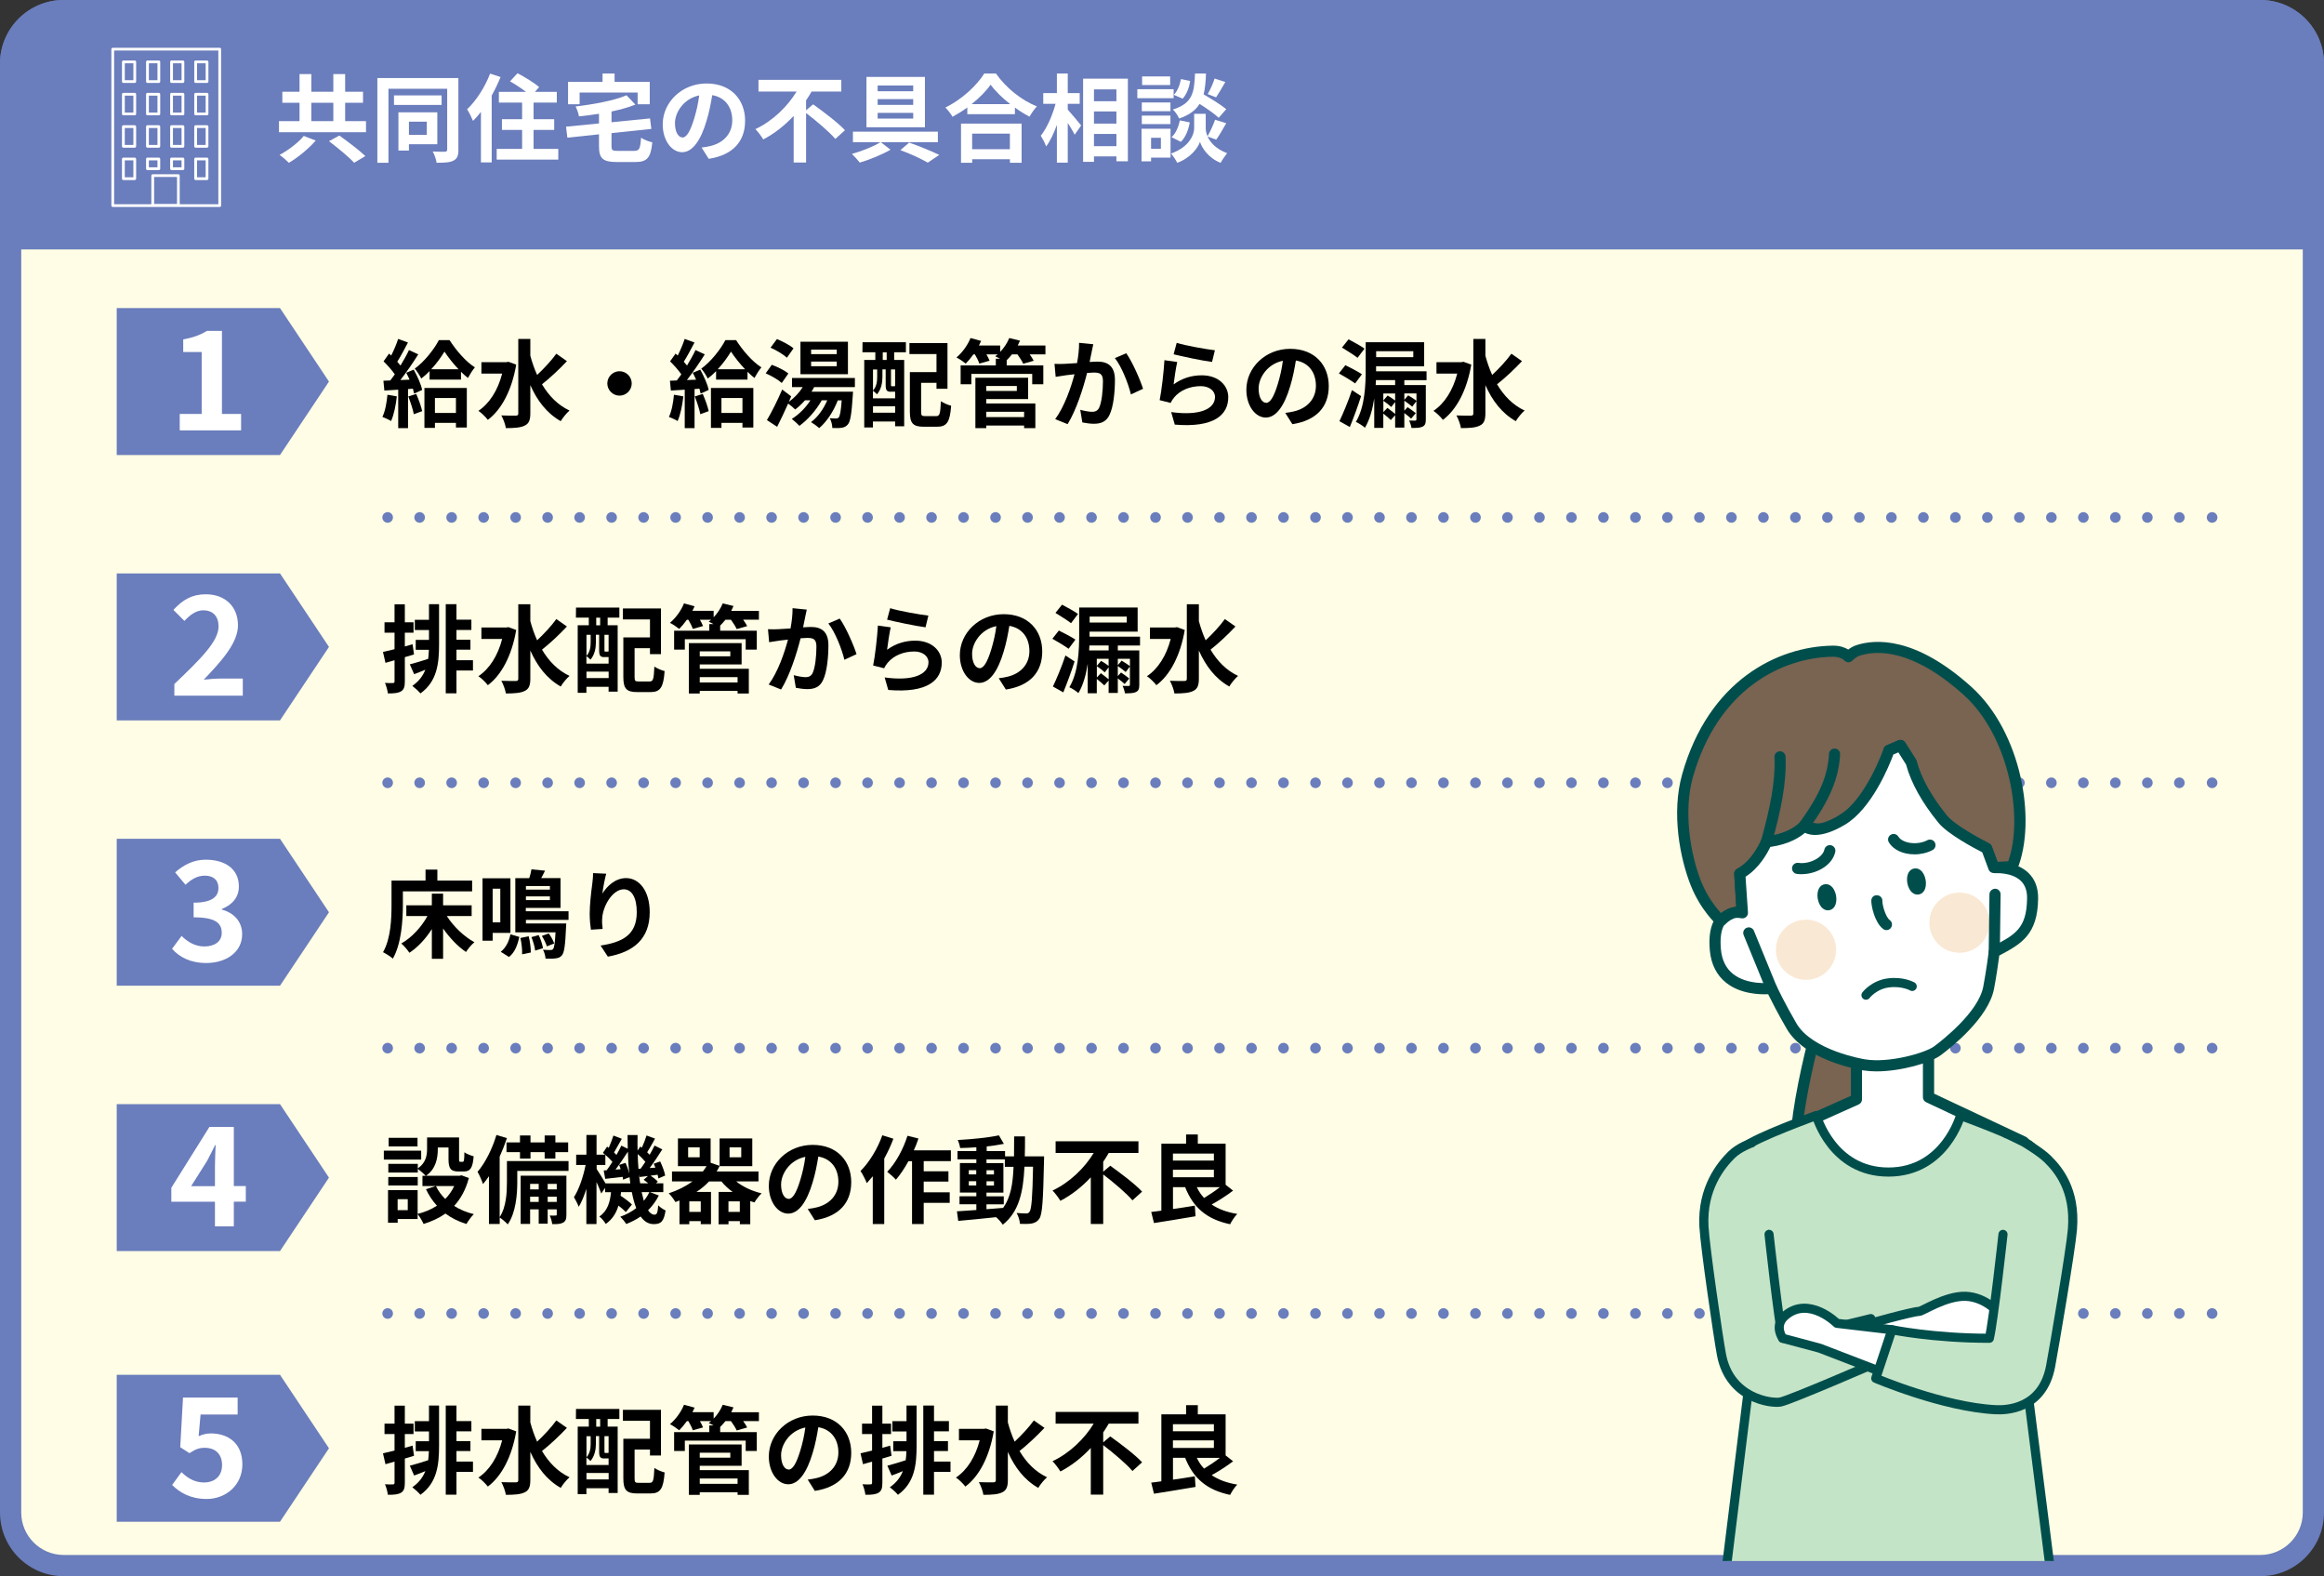 <?xml version="1.0" encoding="UTF-8"?>
<svg id="_レイヤー_1" data-name="レイヤー 1" xmlns="http://www.w3.org/2000/svg" xmlns:xlink="http://www.w3.org/1999/xlink" viewBox="0 0 438 297">
  <rect x="0" y="0" width="438" height="297" fill="#333333" stroke="none"/>
  <defs>
    <clipPath id="clippath">
      <rect x="256" y="115" width="180" height="180" fill="none"/>
    </clipPath>
    <clipPath id="clippath-1">
      <rect x="246.37" y="89.63" width="171.49" height="204.51" fill="none"/>
    </clipPath>
  </defs>
  <g>
    <rect x="2" y="2" width="434" height="293" rx="10" ry="10" fill="#fffde5"/>
    <path d="m426,4c4.41,0,8,3.59,8,8v273c0,4.41-3.59,8-8,8H12c-4.41,0-8-3.59-8-8V12c0-4.41,3.59-8,8-8h414m0-4H12C5.37,0,0,5.37,0,12v273c0,6.63,5.37,12,12,12h414c6.63,0,12-5.37,12-12V12c0-6.63-5.37-12-12-12h0Z" fill="#6a7dbc"/>
  </g>
  <path d="m12,0h414c6.62,0,12,5.38,12,12v35H0V12C0,5.38,5.38,0,12,0Z" fill="#6a7dbc"/>
  <g>
    <path d="m68.98,22.82v2.09h-16.4v-2.09h3.87v-3.46h-3.24v-2.07h3.24v-3.33h2.23v3.33h4.14v-3.33h2.23v3.33h3.37v2.07h-3.37v3.46h3.92Zm-9.47,3.66c-1.35,1.55-3.33,3.17-5.06,4.2-.47-.47-1.26-1.15-1.76-1.49,1.69-.9,3.6-2.38,4.56-3.58l2.27.88Zm-.83-3.66h4.14v-3.46h-4.14v3.46Zm5.28,2.72c1.53,1.1,3.76,2.77,4.9,3.87l-2.12,1.26c-.99-1.1-3.13-2.84-4.74-4.07l1.96-1.06Z" fill="#fff"/>
    <path d="m86.4,28.19c0,1.12-.23,1.71-.92,2.07-.68.36-1.69.41-3.19.41-.09-.59-.41-1.57-.74-2.12.95.05,2,.05,2.3.04.31-.02.43-.13.43-.41v-11.45h-11.07v13.94h-2.09v-15.97h15.27v13.5Zm-3.17-8.41h-8.98v-1.8h8.98v1.8Zm-6.16,7.4v1.19h-1.98v-7.2h7.33v6.01h-5.35Zm0-4.25v2.48h3.37v-2.48h-3.37Z" fill="#fff"/>
    <path d="m94.34,14.52c-.47,1.15-1.03,2.34-1.67,3.48v12.6h-2.03v-9.51c-.49.63-.99,1.19-1.49,1.69-.2-.5-.76-1.67-1.12-2.18,1.71-1.62,3.37-4.18,4.34-6.73l1.98.65Zm10.88,13.54v2.02h-11.61v-2.02h4.79v-3.58h-3.8v-2.02h3.8v-3.13h-4.38v-2.02h5.11c-.88-.68-2.05-1.44-3.01-1.98l1.42-1.53c1.33.7,3.17,1.82,4.07,2.61l-.79.9h4.12v2.02h-4.38v3.13h3.89v2.02h-3.89v3.58h4.65Z" fill="#fff"/>
    <path d="m119.54,28.42c.97,0,1.13-.38,1.28-2.48.49.38,1.48.74,2.12.88-.29,2.9-.95,3.71-3.22,3.71h-3.48c-2.63,0-3.35-.68-3.35-2.99v-2.23l-5.96.63-.25-2.07,6.21-.61v-1.82c-1.28.2-2.56.36-3.78.49-.07-.54-.38-1.39-.63-1.87,3.51-.41,7.29-1.12,9.6-2.11l1.67,1.76c-1.31.52-2.86.95-4.5,1.3v2.02l7.26-.72.25,1.98-7.51.79v2.43c0,.81.16.92,1.22.92h3.06Zm-10.3-8.77h-2.18v-4.23h6.5v-1.57h2.27v1.57h6.63v4.23h-2.29v-2.21h-10.93v2.21Z" fill="#fff"/>
    <path d="m133.58,29.94l-1.35-2.14c.68-.07,1.19-.18,1.67-.29,2.3-.54,4.11-2.2,4.11-4.83,0-2.48-1.35-4.34-3.78-4.75-.25,1.53-.56,3.19-1.08,4.88-1.08,3.64-2.63,5.87-4.59,5.87s-3.66-2.2-3.66-5.24c0-4.16,3.6-7.71,8.26-7.71s7.27,3.1,7.27,7.02-2.32,6.48-6.86,7.18Zm-4.95-4.03c.76,0,1.46-1.13,2.2-3.57.41-1.33.76-2.86.95-4.36-2.97.61-4.57,3.24-4.57,5.22,0,1.82.72,2.7,1.42,2.7Z" fill="#fff"/>
    <path d="m153.25,19.66c1.93,1.39,4.7,3.46,6,4.88l-1.82,1.64c-1.12-1.33-3.56-3.39-5.51-4.88v9.33h-2.34v-8.79c-1.64,1.75-3.57,3.31-5.73,4.43-.34-.58-1.01-1.46-1.48-1.94,3.28-1.53,6.09-4.32,7.76-7.08h-7.18v-2.2h15.61v2.2h-5.6c-.31.56-.67,1.12-1.04,1.66v1.87l1.33-1.12Z" fill="#fff"/>
    <path d="m166,26.79l1.84,1.42c-1.6.92-3.96,1.89-5.8,2.43-.36-.47-1.01-1.19-1.48-1.64,1.84-.5,4.16-1.44,5.38-2.21h-5.19v-1.98h16.01v1.98h-10.77Zm8.32-2.81h-11.02v-9.49h11.02v9.49Zm-2.21-7.87h-6.7v1.08h6.7v-1.08Zm0,2.57h-6.7v1.08h6.7v-1.08Zm0,2.59h-6.7v1.08h6.7v-1.08Zm-.76,5.6c2,.7,4.32,1.66,5.67,2.32l-2.16,1.46c-1.17-.68-3.22-1.66-5.17-2.36l1.66-1.42Z" fill="#fff"/>
    <path d="m187.71,13.86c1.93,2.75,4.84,5.04,7.71,6.19-.52.56-1.01,1.26-1.39,1.93-.92-.47-1.85-1.06-2.75-1.71v1.24h-8.97v-1.26c-.88.65-1.84,1.24-2.79,1.76-.29-.52-.88-1.3-1.35-1.75,3.1-1.49,5.98-4.21,7.33-6.41h2.21Zm-6.59,9.43h11.42v7.38h-2.2v-.67h-7.11v.67h-2.11v-7.38Zm9.27-3.67c-1.49-1.17-2.83-2.47-3.69-3.66-.85,1.21-2.11,2.48-3.58,3.66h7.27Zm-7.17,5.56v2.93h7.11v-2.93h-7.11Z" fill="#fff"/>
    <path d="m201.24,20.65c.63.68,2.16,2.54,2.52,2.99l-1.22,1.75c-.27-.58-.79-1.42-1.3-2.23v7.49h-2.05v-7.11c-.58,1.58-1.26,3.06-2.03,4.05-.2-.61-.67-1.48-1.01-2.02,1.17-1.42,2.21-3.87,2.79-6.01h-2.32v-2.02h2.57v-3.69h2.05v3.69h2.25v2.02h-2.25v1.1Zm11.33-5.83v15.57h-2.16v-.92h-4.23v1.03h-2.05v-15.68h8.44Zm-6.39,2.02v2.23h4.23v-2.23h-4.23Zm0,4.16v2.29h4.23v-2.29h-4.23Zm4.23,6.54v-2.3h-4.23v2.3h4.23Z" fill="#fff"/>
    <path d="m221.19,18.5h-6.84v-1.69h6.84v1.69Zm-.58,11.2h-3.67v.7h-1.8v-6.14h5.47v5.44Zm-.02-8.75h-5.4v-1.64h5.4v1.64Zm-5.4.83h5.4v1.6h-5.4v-1.6Zm5.35-5.76h-5.29v-1.62h5.29v1.62Zm-3.6,9.94v2.07h1.85v-2.07h-1.85Zm10.64-.25c.49,1.1,1.57,2.36,3.69,3.15-.38.49-.94,1.3-1.22,1.82-2.27-.85-3.56-2.84-3.89-3.96-.36,1.12-1.8,3.06-4.29,3.96-.22-.49-.79-1.31-1.17-1.75,3.44-1.21,4.36-3.57,4.36-4.77v-2.72h2.18v2.72c0,.4.09.94.34,1.51.5-.86,1.1-2.16,1.42-3.11l2.11.65c-.63,1.13-1.33,2.32-1.89,3.1l-1.64-.59Zm-6.79.14c.79-.68,1.33-1.94,1.57-3.17l1.87.38c-.23,1.39-.79,2.81-1.67,3.67l-1.76-.88Zm8.89-3.66c-.76-.72-2.23-1.75-3.6-2.61-.74,1.19-1.91,2.09-3.85,2.75-.22-.52-.74-1.31-1.19-1.69,3.75-1.17,4.03-3.22,4.18-6.79h2.07c-.05,1.49-.16,2.79-.45,3.93,1.48.86,3.29,1.98,4.27,2.79l-1.42,1.62Zm-5.37-6.93c-.18,1.19-.65,2.52-1.42,3.33l-1.67-.72c.67-.65,1.15-1.85,1.35-2.97l1.75.36Zm6.63.18c-.59,1.04-1.24,2.14-1.75,2.9l-1.58-.61c.47-.79,1.03-2.05,1.3-2.93l2.03.65Z" fill="#fff"/>
  </g>
  <g>
    <path d="m41.67,9.26c0-.14-.12-.26-.26-.26h-20.16c-.14,0-.26.12-.26.26v29.48c0,.14.12.26.26.26h20.16c.14,0,.26-.12.26-.26V9.26h0Zm-7.79,29.22h7.27V9.52h-19.64v28.96h7.01v-5.39c0-.14.12-.26.26-.26h4.83c.14,0,.26.12.26.26v5.39h0Zm-.52-5.13v5.08h-4.31v-5.08h4.31Z" fill="#fff" fill-rule="evenodd"/>
    <path d="m39.28,11.66c0-.14-.12-.26-.26-.26h-2.15c-.14,0-.26.12-.26.26v3.71c0,.14.12.26.26.26h2.15c.14,0,.26-.12.26-.26v-3.71h0Zm-.52.26v3.19h-1.62v-3.19h1.62Zm-4.02-.26c0-.14-.12-.26-.26-.26h-2.15c-.14,0-.26.12-.26.26v3.71c0,.14.12.26.26.26h2.15c.14,0,.26-.12.26-.26v-3.71h0Zm-.52.26v3.19h-1.62v-3.19h1.62Zm-4.02-.26c0-.14-.12-.26-.26-.26h-2.15c-.14,0-.26.12-.26.26v3.71c0,.14.12.26.26.26h2.15c.14,0,.26-.12.26-.26v-3.71h0Zm-.52.26v3.19h-1.62v-3.19h1.62Zm-4.02-.26c0-.14-.12-.26-.26-.26h-2.15c-.14,0-.26.12-.26.26v3.71c0,.14.12.26.26.26h2.15c.14,0,.26-.12.26-.26v-3.71h0Zm-.52.26v3.19h-1.62v-3.19h1.62Zm14.14,5.84c0-.14-.12-.26-.26-.26h-2.15c-.14,0-.26.12-.26.26v3.71c0,.14.12.26.26.26h2.15c.14,0,.26-.12.26-.26v-3.71h0Zm-.52.26v3.19h-1.62v-3.19h1.62Zm-4.02-.26c0-.14-.12-.26-.26-.26h-2.15c-.14,0-.26.12-.26.26v3.71c0,.14.12.26.26.26h2.15c.14,0,.26-.12.26-.26v-3.71h0Zm-.52.26v3.19h-1.62v-3.19h1.62Zm-4.02-.26c0-.14-.12-.26-.26-.26h-2.15c-.14,0-.26.12-.26.26v3.71c0,.14.12.26.26.26h2.15c.14,0,.26-.12.26-.26v-3.71h0Zm-.52.26v3.19h-1.62v-3.19h1.62Zm-4.02-.26c0-.14-.12-.26-.26-.26h-2.15c-.14,0-.26.12-.26.26v3.71c0,.14.12.26.26.26h2.15c.14,0,.26-.12.26-.26v-3.71h0Zm-.52.26v3.19h-1.62v-3.19h1.62Zm14.14,5.84c0-.14-.12-.26-.26-.26h-2.15c-.14,0-.26.12-.26.26v3.71c0,.14.12.26.26.26h2.15c.14,0,.26-.12.26-.26v-3.71h0Zm-.52.26v3.19h-1.62v-3.19h1.62Zm-4.02-.26c0-.14-.12-.26-.26-.26h-2.15c-.14,0-.26.12-.26.26v3.71c0,.14.12.26.26.26h2.15c.14,0,.26-.12.26-.26v-3.71h0Zm-.52.26v3.19h-1.62v-3.19h1.62Zm-4.02-.26c0-.14-.12-.26-.26-.26h-2.15c-.14,0-.26.12-.26.26v3.71c0,.14.12.26.26.26h2.15c.14,0,.26-.12.26-.26v-3.71h0Zm-.52.26v3.19h-1.62v-3.19h1.62Zm5.06,5.84c0-.14-.12-.26-.26-.26h-2.15c-.14,0-.26.12-.26.26v1.83c0,.14.12.26.26.26h2.15c.14,0,.26-.12.26-.26v-1.83h0Zm-.52.26v1.31h-1.62v-1.31h1.62Zm-4.02-.26c0-.14-.12-.26-.26-.26h-2.15c-.14,0-.26.12-.26.26v1.83c0,.14.12.26.26.26h2.15c.14,0,.26-.12.26-.26v-1.83h0Zm-.52.26v1.31h-1.62v-1.31h1.62Zm-4.02-6.36c0-.14-.12-.26-.26-.26h-2.15c-.14,0-.26.12-.26.26v3.71c0,.14.12.26.26.26h2.15c.14,0,.26-.12.26-.26v-3.71h0Zm-.52.26v3.19h-1.62v-3.19h1.62Zm14.14,5.84c0-.14-.12-.26-.26-.26h-2.15c-.14,0-.26.12-.26.26v3.71c0,.14.12.26.26.26h2.15c.14,0,.26-.12.26-.26v-3.71h0Zm-.52.26v3.19h-1.62v-3.19h1.62Zm-13.1-.26c0-.14-.12-.26-.26-.26h-2.15c-.14,0-.26.12-.26.26v3.71c0,.14.12.26.26.26h2.15c.14,0,.26-.12.26-.26v-3.71h0Zm-.52.26v3.19h-1.62v-3.19h1.62Z" fill="#fff" fill-rule="evenodd"/>
  </g>
  <g>
    <path d="m74.79,74.68c-.18,1.69-.56,3.49-1.08,4.65-.38-.23-1.17-.61-1.64-.77.52-1.06.81-2.66.95-4.18l1.76.31Zm3.19-5.02c.68,1.22,1.39,2.79,1.58,3.82l-1.51.68c-.05-.27-.13-.58-.23-.92l-.92.07v7.36h-1.85v-7.24l-2.61.16-.18-1.85,1.3-.05c.27-.34.56-.74.85-1.15-.52-.77-1.39-1.73-2.12-2.45l1.03-1.46c.13.11.27.23.41.36.5-.99,1.01-2.18,1.31-3.13l1.85.68c-.65,1.22-1.37,2.61-2.02,3.62.23.25.43.5.61.72.61-1.01,1.19-2.03,1.6-2.92l1.75.81c-.99,1.57-2.23,3.39-3.37,4.84l1.73-.07c-.2-.45-.41-.9-.63-1.3l1.42-.59Zm.47,4.57c.45,1.03.92,2.34,1.12,3.24l-1.58.58c-.16-.9-.63-2.29-1.04-3.35l1.51-.47Zm6.28-10.14c1.21,1.89,3.02,4.03,4.77,5.13-.45.54-.95,1.33-1.31,2-.43-.34-.88-.74-1.31-1.17v1.48h-5.92v-1.6c-.5.52-1.03.99-1.57,1.4-.27-.56-.81-1.4-1.22-1.87,1.82-1.31,3.66-3.67,4.54-5.37h2.03Zm-4.74,9.02h7.99v7.45h-2.05v-.88h-3.96v.95h-1.98v-7.53Zm6.43-3.53c-1.03-1.1-2-2.32-2.65-3.33-.61,1.01-1.48,2.23-2.5,3.33h5.15Zm-4.45,5.42v2.81h3.96v-2.81h-3.96Z"/>
    <path d="m97.29,68.7c-.83,4.88-2.81,8.53-5.35,10.41-.38-.5-1.24-1.37-1.78-1.69,2.09-1.4,3.67-3.87,4.48-7.02h-3.91v-2.16h4.7l.4-.07,1.46.54Zm9.56-.65c-1.44,1.53-3.24,3.22-4.7,4.36,1.28,2.16,2.97,3.91,5.19,4.95-.54.45-1.28,1.35-1.66,2-2.61-1.48-4.43-3.85-5.73-6.79v5.31c0,1.3-.29,1.94-1.03,2.3-.77.4-1.94.49-3.58.49-.09-.68-.5-1.76-.85-2.39,1.19.05,2.32.04,2.7.04s.49-.13.49-.43v-14.03h2.27v3.17c.34,1.26.76,2.47,1.28,3.62,1.28-1.19,2.7-2.72,3.62-4l2,1.4Z"/>
    <path d="m119.06,72.25c0,1.26-1.04,2.3-2.3,2.3s-2.3-1.04-2.3-2.3,1.04-2.3,2.3-2.3,2.3,1.04,2.3,2.3Z"/>
    <path d="m128.79,74.68c-.18,1.69-.56,3.49-1.08,4.65-.38-.23-1.17-.61-1.64-.77.52-1.06.81-2.66.95-4.18l1.76.31Zm3.19-5.02c.68,1.22,1.39,2.79,1.58,3.82l-1.51.68c-.05-.27-.13-.58-.23-.92l-.92.07v7.36h-1.85v-7.24l-2.61.16-.18-1.85,1.3-.05c.27-.34.56-.74.85-1.15-.52-.77-1.39-1.73-2.12-2.45l1.03-1.46c.13.11.27.23.41.36.5-.99,1.01-2.18,1.31-3.13l1.85.68c-.65,1.22-1.37,2.61-2.02,3.62.23.25.43.5.61.72.61-1.01,1.19-2.03,1.6-2.92l1.75.81c-.99,1.57-2.23,3.39-3.37,4.84l1.73-.07c-.2-.45-.41-.9-.63-1.3l1.42-.59Zm.47,4.57c.45,1.03.92,2.34,1.12,3.24l-1.58.58c-.16-.9-.63-2.29-1.04-3.35l1.51-.47Zm6.28-10.14c1.21,1.89,3.02,4.03,4.77,5.13-.45.54-.95,1.33-1.31,2-.43-.34-.88-.74-1.31-1.17v1.48h-5.92v-1.6c-.5.52-1.03.99-1.57,1.4-.27-.56-.81-1.4-1.22-1.87,1.82-1.31,3.66-3.67,4.54-5.37h2.03Zm-4.74,9.02h7.99v7.45h-2.05v-.88h-3.96v.95h-1.98v-7.53Zm6.43-3.53c-1.03-1.1-2-2.32-2.65-3.33-.61,1.01-1.48,2.23-2.5,3.33h5.15Zm-4.45,5.42v2.81h3.96v-2.81h-3.96Z"/>
    <path d="m147.33,72.16c-.63-.59-1.96-1.35-3.02-1.82l1.15-1.6c1.06.38,2.43,1.06,3.12,1.64l-1.24,1.78Zm6.1.79c-.14.29-.31.58-.49.86h7.83s-.02.5-.05.74c-.22,3.42-.45,4.88-.92,5.42-.34.4-.7.56-1.15.63-.4.07-1.06.07-1.78.05-.02-.59-.2-1.37-.49-1.85.52.05.94.05,1.17.05s.38-.02.52-.2c.23-.27.41-1.12.56-3.21h-.74c-.81,2.12-2.09,4.02-3.49,5.22-.34-.31-1.1-.86-1.55-1.12,1.3-.97,2.36-2.47,3.06-4.11h-1.04c-1.06,1.91-2.65,3.67-4.2,4.81-.31-.34-1.03-.99-1.44-1.3,1.35-.85,2.63-2.12,3.51-3.51h-1.03c-.59.67-1.21,1.26-1.84,1.73-.29-.29-.88-.81-1.33-1.12-.67,1.51-1.39,3.04-2.07,4.38l-1.93-1.26c.83-1.39,1.98-3.66,2.88-5.76l1.69,1.28c-.14.34-.29.68-.43,1.03,1.01-.72,1.94-1.69,2.61-2.77h-2.02v-1.71h11.85v1.71h-7.71Zm-5.13-5.55c-.65-.61-2-1.42-3.08-1.89l1.21-1.62c1.04.43,2.43,1.15,3.12,1.75l-1.24,1.76Zm11.51,3.11h-8.95v-6.12h8.95v6.12Zm-2.11-4.63h-4.83v.85h4.83v-.85Zm0,2.25h-4.83v.88h4.83v-.88Z"/>
    <path d="m162.56,64.49h8.17v1.89h-2.21v1.44h1.89v12.5h-1.71v-.9h-4.18v1.13h-1.64v-12.73h2.09v-1.44h-2.43l.02-1.89Zm5.37,9.33c-.77,0-1.01-.23-1.01-1.3v-2.92h-.61v1.42c0,1.01-.2,2.34-1.03,3.28-.16-.18-.52-.52-.76-.67v1.42h4.18v-1.24h-.77Zm-3.4-4.21v3.98c.7-.77.79-1.76.79-2.57v-1.4h-.79Zm4.18,8.16v-1.22h-4.18v1.22h4.18Zm-1.6-11.38h-.74v1.44h.74v-1.44Zm1.6,3.22h-.79v2.92c0,.23.02.25.14.25h.32c.16,0,.2,0,.23-.05.02.02.05.05.09.07v-3.19Zm7.72,8.8c.68,0,.79-.43.9-2.81.47.34,1.37.72,1.93.85-.22,3.04-.79,3.96-2.65,3.96h-2.5c-2,0-2.63-.61-2.63-2.83v-7.47h5.02v-3.39h-5.1v-2.07h7.17v8.61h-2.07v-1.12h-2.9v5.42c0,.76.11.85.81.85h2.02Z"/>
    <path d="m197.03,66.77h-2.97c.31.43.59.86.76,1.21l-1.98.56c-.2-.47-.65-1.17-1.08-1.76h-1.04c-.32.41-.67.77-.99,1.1v.97h6.9v3.56h-2.09v-1.96h-11.47v1.96h-2.02v-3.56h6.63v-1.26h.79c-.32-.18-.67-.34-.9-.45.14-.11.31-.23.45-.36h-2.11c.25.43.47.86.59,1.19l-1.93.54c-.14-.45-.47-1.13-.83-1.73h-.29c-.47.67-.97,1.26-1.44,1.73-.41-.34-1.26-.92-1.75-1.15,1.08-.9,2.11-2.29,2.65-3.66l2,.54c-.13.29-.27.58-.41.86h4v1.21c.72-.74,1.33-1.67,1.71-2.61l2.03.49c-.13.31-.27.61-.43.92h5.22v1.67Zm-11.15,9.25h9.25v4.65h-2.12v-.49h-7.13v.49h-2.05v-9.49h9.94v4.02h-7.89v.83Zm0-3.29v.94h5.76v-.94h-5.76Zm0,4.86v1.01h7.13v-1.01h-7.13Z"/>
    <path d="m205.74,66.36c-.13.54-.25,1.21-.38,1.85.59-.04,1.13-.07,1.51-.07,1.91,0,3.26.85,3.26,3.44,0,2.12-.25,5.04-1.03,6.61-.59,1.26-1.6,1.66-2.95,1.66-.7,0-1.55-.13-2.16-.25l-.4-2.38c.7.2,1.73.38,2.21.38.59,0,1.06-.18,1.35-.77.49-1.03.72-3.2.72-4.99,0-1.44-.61-1.64-1.75-1.64-.29,0-.74.04-1.24.07-.68,2.74-2.02,7-3.67,9.65l-2.34-.94c1.75-2.36,2.99-6,3.64-8.46-.65.07-1.21.14-1.55.18-.5.09-1.46.22-2,.31l-.22-2.45c.65.05,1.26.02,1.93,0,.56-.02,1.4-.07,2.32-.14.25-1.37.4-2.68.38-3.82l2.68.27c-.11.47-.23,1.04-.32,1.49Zm9.69,6.9l-2.29,1.06c-.47-2-1.75-5.26-3.02-6.84l2.14-.92c1.12,1.55,2.63,4.99,3.17,6.7Z"/>
    <path d="m221.19,72.43c1.64-1.19,3.42-1.71,5.31-1.71,3.15,0,4.99,1.94,4.99,4.12,0,3.28-2.59,5.8-10.08,5.17l-.68-2.36c5.4.74,8.26-.58,8.26-2.86,0-1.17-1.12-2.03-2.68-2.03-2.03,0-3.87.76-5.01,2.12-.32.4-.5.68-.67,1.04l-2.07-.52c.36-1.76.77-5.29.9-7.53l2.41.34c-.23.99-.56,3.19-.68,4.21Zm7.78-6.43l-.54,2.2c-1.82-.23-5.83-1.08-7.24-1.44l.58-2.16c1.71.54,5.64,1.22,7.2,1.4Z"/>
    <path d="m243.58,79.94l-1.35-2.14c.68-.07,1.19-.18,1.67-.29,2.3-.54,4.11-2.2,4.11-4.83,0-2.48-1.35-4.34-3.78-4.75-.25,1.53-.56,3.19-1.08,4.88-1.08,3.64-2.63,5.87-4.59,5.87s-3.66-2.2-3.66-5.24c0-4.16,3.6-7.71,8.26-7.71s7.27,3.1,7.27,7.02-2.32,6.48-6.86,7.18Zm-4.95-4.03c.76,0,1.46-1.13,2.2-3.57.41-1.33.76-2.86.95-4.36-2.97.61-4.57,3.24-4.57,5.22,0,1.82.72,2.7,1.42,2.7Z"/>
    <path d="m255.4,72.25c-.67-.5-2.09-1.35-3.06-1.89l1.22-1.55c.95.47,2.4,1.22,3.12,1.71l-1.28,1.73Zm1.12,2.39c-.61,1.94-1.4,4.05-2.12,5.82l-1.96-1.1c.68-1.42,1.66-3.73,2.36-5.85l1.73,1.13Zm-.67-7.22c-.65-.52-2-1.35-2.93-1.93l1.24-1.55c.92.49,2.32,1.24,3.01,1.75l-1.31,1.73Zm8.82,4.2v.94h4.05v6.46c0,.77-.14,1.13-.61,1.37s-1.17.25-2.09.25c-.07-.43-.25-1.01-.45-1.4.49.02.99.02,1.13.02.18-.02.25-.07.25-.23v-3.44l-.79,1.04c-.34-.31-.99-.77-1.49-1.13v1.89l.61-.67c.52.34,1.19.83,1.55,1.13l-.88,1.04c-.27-.29-.81-.7-1.28-1.06v2.74h-1.73v-2.34l-.81.92c-.31-.32-.92-.81-1.42-1.22v2.7h-1.71v-5.56c-.31,2-.83,3.98-1.75,5.53-.36-.34-1.22-.9-1.71-1.1,1.71-2.86,1.85-6.99,1.85-9.92v-5.1h11.02v4.54h-9.06v.94h9.51v1.67h-4.2Zm-1.73,0h-3.62c-.02.31-.04.61-.05.94h3.67v-.94Zm-3.58-5.44v1.12h7v-1.12h-7Zm2.16,8.35c.45.25,1.04.65,1.42.94v-1.33h-2.23v1.33l.81-.94Zm-.05,2.32c.45.34,1.1.83,1.48,1.15v-2.25l-.74.94c-.34-.32-.99-.83-1.49-1.17v2.14l.76-.81Zm3.2-2.72v1.21l.72-.85c.52.31,1.21.74,1.57,1.04v-1.4h-2.29Z"/>
    <path d="m277.29,68.7c-.83,4.88-2.81,8.53-5.35,10.41-.38-.5-1.24-1.37-1.78-1.69,2.09-1.4,3.67-3.87,4.48-7.02h-3.91v-2.16h4.7l.4-.07,1.46.54Zm9.56-.65c-1.44,1.53-3.24,3.22-4.7,4.36,1.28,2.16,2.97,3.91,5.19,4.95-.54.45-1.28,1.35-1.66,2-2.61-1.48-4.43-3.85-5.73-6.79v5.31c0,1.3-.29,1.94-1.03,2.3-.77.4-1.94.49-3.58.49-.09-.68-.5-1.76-.85-2.39,1.19.05,2.32.04,2.7.04s.49-.13.49-.43v-14.03h2.27v3.17c.34,1.26.76,2.47,1.28,3.62,1.28-1.19,2.7-2.72,3.62-4l2,1.4Z"/>
  </g>
  <polygon points="52.77 85.74 22 85.74 22 58.05 52.77 58.05 62 71.9 52.77 85.74" fill="#6a7dbc"/>
  <path d="m33.88,78h4.13v-11.67h-3.48v-2.37c1.92-.36,3.25-.86,4.47-1.61h2.83v15.65h3.61v3.09h-11.57v-3.09Z" fill="#fff"/>
  <g>
    <line x1="73.06" y1="97.5" x2="73.06" y2="97.5" fill="none" stroke="#6a7dbc" stroke-linecap="round" stroke-miterlimit="10" stroke-width="2"/>
    <line x1="79.09" y1="97.5" x2="413.89" y2="97.5" fill="none" stroke="#6a7dbc" stroke-dasharray="0 0 0 6.03" stroke-linecap="round" stroke-miterlimit="10" stroke-width="2"/>
    <line x1="416.91" y1="97.5" x2="416.91" y2="97.5" fill="none" stroke="#6a7dbc" stroke-linecap="round" stroke-miterlimit="10" stroke-width="2"/>
  </g>
  <g>
    <path d="m78.03,123.31c-.58.18-1.15.36-1.73.52v4.56c0,.99-.16,1.53-.7,1.87-.56.34-1.31.41-2.5.4-.05-.52-.29-1.4-.54-1.98.65.04,1.28.04,1.49.02.22,0,.31-.07.31-.31v-3.98c-.59.18-1.19.34-1.71.49l-.47-2.05c.61-.13,1.37-.32,2.18-.52v-3.11h-1.89v-1.96h1.89v-3.39h1.94v3.39h1.64v1.96h-1.64v2.59l1.46-.41.27,1.93Zm2.81-9.47h1.91v7.58c0,3.62-.38,6.99-3.51,9.24-.36-.43-1.1-1.1-1.53-1.42,1.24-.86,2-1.89,2.45-3.04-.72.31-1.44.58-2.11.83l-.81-1.85c.92-.23,2.16-.61,3.46-1.03.07-.56.11-1.13.13-1.71h-2.48v-1.87h2.5v-1.85h-2.67v-1.93h2.67v-2.93Zm8.3,12.5h-3.11v4.3h-2.02v-16.8h2.02v2.93h2.81v1.93h-2.81v1.85h2.63v1.87h-2.63v1.98h3.11v1.93Z"/>
    <path d="m97.29,118.7c-.83,4.88-2.81,8.53-5.35,10.41-.38-.5-1.24-1.37-1.78-1.69,2.09-1.4,3.67-3.87,4.48-7.02h-3.91v-2.16h4.7l.4-.07,1.46.54Zm9.56-.65c-1.44,1.53-3.24,3.22-4.7,4.36,1.28,2.16,2.97,3.91,5.19,4.95-.54.45-1.28,1.35-1.66,2-2.61-1.48-4.43-3.85-5.73-6.79v5.31c0,1.3-.29,1.94-1.03,2.3-.77.4-1.94.49-3.58.49-.09-.68-.5-1.76-.85-2.39,1.19.05,2.32.04,2.7.04s.49-.13.49-.43v-14.03h2.27v3.17c.34,1.26.76,2.47,1.28,3.62,1.28-1.19,2.7-2.72,3.62-4l2,1.4Z"/>
    <path d="m108.56,114.49h8.17v1.89h-2.21v1.44h1.89v12.5h-1.71v-.9h-4.18v1.13h-1.64v-12.73h2.09v-1.44h-2.43l.02-1.89Zm5.37,9.33c-.77,0-1.01-.23-1.01-1.3v-2.92h-.61v1.42c0,1.01-.2,2.34-1.03,3.28-.16-.18-.52-.52-.76-.67v1.42h4.18v-1.24h-.77Zm-3.4-4.21v3.98c.7-.77.79-1.76.79-2.57v-1.4h-.79Zm4.18,8.16v-1.22h-4.18v1.22h4.18Zm-1.6-11.38h-.74v1.44h.74v-1.44Zm1.6,3.22h-.79v2.92c0,.23.02.25.14.25h.32c.16,0,.2,0,.23-.05.02.02.05.05.09.07v-3.19Zm7.72,8.8c.68,0,.79-.43.9-2.81.47.34,1.37.72,1.93.85-.22,3.04-.79,3.96-2.65,3.96h-2.5c-2,0-2.63-.61-2.63-2.83v-7.47h5.02v-3.39h-5.1v-2.07h7.17v8.61h-2.07v-1.12h-2.9v5.42c0,.76.11.85.81.85h2.02Z"/>
    <path d="m143.03,116.77h-2.97c.31.43.59.86.76,1.21l-1.98.56c-.2-.47-.65-1.17-1.08-1.76h-1.04c-.32.41-.67.77-.99,1.1v.97h6.9v3.56h-2.09v-1.96h-11.47v1.96h-2.02v-3.56h6.63v-1.26h.79c-.32-.18-.67-.34-.9-.45.14-.11.31-.23.45-.36h-2.11c.25.43.47.86.59,1.19l-1.93.54c-.14-.45-.47-1.13-.83-1.73h-.29c-.47.67-.97,1.26-1.44,1.73-.41-.34-1.26-.92-1.75-1.15,1.08-.9,2.11-2.29,2.65-3.66l2,.54c-.13.29-.27.58-.41.86h4v1.21c.72-.74,1.33-1.67,1.71-2.61l2.03.49c-.13.31-.27.61-.43.92h5.22v1.67Zm-11.15,9.25h9.25v4.65h-2.12v-.49h-7.13v.49h-2.05v-9.49h9.94v4.02h-7.89v.83Zm0-3.29v.94h5.76v-.94h-5.76Zm0,4.86v1.01h7.13v-1.01h-7.13Z"/>
    <path d="m151.74,116.36c-.13.54-.25,1.21-.38,1.85.59-.04,1.13-.07,1.51-.07,1.91,0,3.26.85,3.26,3.44,0,2.12-.25,5.04-1.03,6.61-.59,1.26-1.6,1.66-2.95,1.66-.7,0-1.55-.13-2.16-.25l-.4-2.38c.7.2,1.73.38,2.21.38.59,0,1.06-.18,1.35-.77.49-1.03.72-3.2.72-4.99,0-1.44-.61-1.64-1.75-1.64-.29,0-.74.04-1.24.07-.68,2.74-2.02,7-3.67,9.65l-2.34-.94c1.75-2.36,2.99-6,3.64-8.46-.65.07-1.21.14-1.55.18-.5.09-1.46.22-2,.31l-.22-2.45c.65.05,1.26.02,1.93,0,.56-.02,1.4-.07,2.32-.14.25-1.37.4-2.68.38-3.82l2.68.27c-.11.47-.23,1.04-.32,1.49Zm9.69,6.9l-2.29,1.06c-.47-2-1.75-5.26-3.02-6.84l2.14-.92c1.12,1.55,2.63,4.99,3.17,6.7Z"/>
    <path d="m167.19,122.43c1.64-1.19,3.42-1.71,5.31-1.71,3.15,0,4.99,1.94,4.99,4.12,0,3.28-2.59,5.8-10.08,5.17l-.68-2.36c5.4.74,8.26-.58,8.26-2.86,0-1.17-1.12-2.03-2.68-2.03-2.03,0-3.87.76-5.01,2.12-.32.4-.5.68-.67,1.04l-2.07-.52c.36-1.76.77-5.29.9-7.53l2.41.34c-.23.99-.56,3.19-.68,4.21Zm7.78-6.43l-.54,2.2c-1.82-.23-5.83-1.08-7.24-1.44l.58-2.16c1.71.54,5.64,1.22,7.2,1.4Z"/>
    <path d="m189.58,129.94l-1.35-2.14c.68-.07,1.19-.18,1.67-.29,2.3-.54,4.11-2.2,4.11-4.83,0-2.48-1.35-4.34-3.78-4.75-.25,1.53-.56,3.19-1.08,4.88-1.08,3.64-2.63,5.87-4.59,5.87s-3.66-2.2-3.66-5.24c0-4.16,3.6-7.71,8.26-7.71s7.27,3.1,7.27,7.02-2.32,6.48-6.86,7.18Zm-4.95-4.03c.76,0,1.46-1.13,2.2-3.57.41-1.33.76-2.86.95-4.36-2.97.61-4.57,3.24-4.57,5.22,0,1.82.72,2.7,1.42,2.7Z"/>
    <path d="m201.4,122.25c-.67-.5-2.09-1.35-3.06-1.89l1.22-1.55c.95.47,2.4,1.22,3.12,1.71l-1.28,1.73Zm1.12,2.39c-.61,1.94-1.4,4.05-2.12,5.82l-1.96-1.1c.68-1.42,1.66-3.73,2.36-5.85l1.73,1.13Zm-.67-7.22c-.65-.52-2-1.35-2.93-1.93l1.24-1.55c.92.49,2.32,1.24,3.01,1.75l-1.31,1.73Zm8.82,4.2v.94h4.05v6.46c0,.77-.14,1.13-.61,1.37s-1.17.25-2.09.25c-.07-.43-.25-1.01-.45-1.4.49.02.99.02,1.13.02.18-.02.25-.07.25-.23v-3.44l-.79,1.04c-.34-.31-.99-.77-1.49-1.13v1.89l.61-.67c.52.34,1.19.83,1.55,1.13l-.88,1.04c-.27-.29-.81-.7-1.28-1.06v2.74h-1.73v-2.34l-.81.92c-.31-.32-.92-.81-1.42-1.22v2.7h-1.71v-5.56c-.31,2-.83,3.98-1.75,5.53-.36-.34-1.22-.9-1.71-1.1,1.71-2.86,1.85-6.99,1.85-9.92v-5.1h11.02v4.54h-9.06v.94h9.51v1.67h-4.2Zm-1.73,0h-3.62c-.02.31-.04.61-.05.94h3.67v-.94Zm-3.58-5.44v1.12h7v-1.12h-7Zm2.16,8.35c.45.25,1.04.65,1.42.94v-1.33h-2.23v1.33l.81-.94Zm-.05,2.32c.45.34,1.1.83,1.48,1.15v-2.25l-.74.94c-.34-.32-.99-.83-1.49-1.17v2.14l.76-.81Zm3.2-2.72v1.21l.72-.85c.52.31,1.21.74,1.57,1.04v-1.4h-2.29Z"/>
    <path d="m223.29,118.7c-.83,4.88-2.81,8.53-5.35,10.41-.38-.5-1.24-1.37-1.78-1.69,2.09-1.4,3.67-3.87,4.48-7.02h-3.91v-2.16h4.7l.4-.07,1.46.54Zm9.56-.65c-1.44,1.53-3.24,3.22-4.7,4.36,1.28,2.16,2.97,3.91,5.19,4.95-.54.45-1.28,1.35-1.66,2-2.61-1.48-4.43-3.85-5.73-6.79v5.31c0,1.3-.29,1.94-1.03,2.3-.77.4-1.94.49-3.58.49-.09-.68-.5-1.76-.85-2.39,1.19.05,2.32.04,2.7.04s.49-.13.49-.43v-14.03h2.27v3.17c.34,1.26.76,2.47,1.28,3.62,1.28-1.19,2.7-2.72,3.62-4l2,1.4Z"/>
  </g>
  <polygon points="52.77 135.74 22 135.74 22 108.05 52.77 108.05 62 121.9 52.77 135.74" fill="#6a7dbc"/>
  <path d="m32.87,128.88c5.02-4.78,8.32-8.06,8.32-10.84,0-1.9-1.04-3.04-2.89-3.04-1.4,0-2.55.94-3.54,2l-2.08-2.08c1.77-1.9,3.48-2.94,6.11-2.94,3.64,0,6.06,2.31,6.06,5.85,0,3.28-3.02,6.66-6.45,10.24.96-.1,2.24-.21,3.15-.21h4.21v3.22h-12.9v-2.21Z" fill="#fff"/>
  <g>
    <line x1="73.06" y1="147.5" x2="73.06" y2="147.5" fill="none" stroke="#6a7dbc" stroke-linecap="round" stroke-miterlimit="10" stroke-width="2"/>
    <line x1="79.09" y1="147.5" x2="413.89" y2="147.5" fill="none" stroke="#6a7dbc" stroke-dasharray="0 0 0 6.03" stroke-linecap="round" stroke-miterlimit="10" stroke-width="2"/>
    <line x1="416.91" y1="147.5" x2="416.91" y2="147.5" fill="none" stroke="#6a7dbc" stroke-linecap="round" stroke-miterlimit="10" stroke-width="2"/>
  </g>
  <g>
    <path d="m75.93,170.47c0,2.9-.27,7.35-1.89,10.16-.4-.36-1.35-.97-1.85-1.21,1.48-2.57,1.6-6.36,1.6-8.95v-4.54h6.41v-2.07h2.23v2.07h6.55v2.03h-13.05v2.5Zm8.28,2.14c1.26,1.96,3.24,3.87,5.2,4.93-.52.43-1.22,1.24-1.58,1.84-1.55-1.04-3.08-2.65-4.32-4.43v5.71h-2.12v-5.6c-1.17,1.84-2.63,3.42-4.23,4.47-.34-.52-1.04-1.35-1.53-1.75,1.96-1.1,3.8-3.1,4.93-5.17h-3.98v-2.02h4.81v-2.2h2.12v2.2h5.38v2.02h-4.68Z"/>
    <path d="m92.85,175.78v1.48h-1.91v-11.76h5.26v10.28h-3.35Zm0-8.32v6.34h1.44v-6.34h-1.44Zm1.53,11.88c.97-.76,1.57-2,1.82-3.29l1.67.49c-.32,1.49-.83,2.92-1.94,3.78l-1.55-.97Zm4.74-6v.67h7.6s-.02.49-.04.72c-.14,3.37-.34,4.75-.76,5.26-.32.4-.7.54-1.17.59-.41.07-1.15.09-1.93.05-.04-.52-.22-1.22-.49-1.67.61.05,1.13.05,1.4.05.23,0,.38-.02.5-.18.22-.25.36-1.08.47-3.15h-7.58v-10.21h2.63c.18-.56.34-1.19.41-1.66l2.56.25c-.23.5-.49.97-.72,1.4h3.64v5.62h-6.54v.63h8.05v1.62h-8.05Zm.52,3.08c.25.97.41,2.23.4,3.06l-1.64.34c.04-.83-.09-2.11-.32-3.08l1.57-.32Zm-.52-9.47v.68h4.52v-.68h-4.52Zm4.52,2.66v-.7h-4.52v.7h4.52Zm-2.11,6.59c.38.77.7,1.82.81,2.47l-1.48.45c-.07-.68-.38-1.75-.7-2.54l1.37-.38Zm1.53,2.12c-.14-.52-.54-1.35-.94-1.96l1.3-.47c.43.56.85,1.35,1.03,1.89l-1.39.54Z"/>
    <path d="m113.53,168.38c.86-1.4,2.43-2.92,4.47-2.92,2.5,0,4.45,2.45,4.45,6.41,0,5.1-3.11,7.53-7.89,8.39l-1.37-2.09c4-.61,6.82-1.93,6.82-6.28,0-2.77-.94-4.32-2.45-4.32-2.12,0-3.98,3.19-4.07,5.56-.04.49-.02,1.06.09,1.91l-2.21.14c-.11-.7-.23-1.8-.23-3.01,0-1.67.25-3.91.5-5.76.09-.68.14-1.4.14-1.89l2.47.11c-.25.88-.61,2.74-.72,3.75Z"/>
  </g>
  <polygon points="52.77 185.74 22 185.74 22 158.05 52.77 158.05 62 171.9 52.77 185.74" fill="#6a7dbc"/>
  <path d="m32.43,178.78l1.79-2.42c1.14,1.12,2.55,1.98,4.29,1.98,1.95,0,3.28-.94,3.28-2.55,0-1.82-1.12-2.94-5.3-2.94v-2.76c3.54,0,4.68-1.17,4.68-2.78,0-1.46-.94-2.31-2.57-2.31-1.38,0-2.5.65-3.64,1.72l-1.95-2.34c1.66-1.46,3.51-2.39,5.77-2.39,3.72,0,6.24,1.82,6.24,5.04,0,2.03-1.2,3.43-3.2,4.24v.13c2.16.57,3.82,2.16,3.82,4.63,0,3.43-3.09,5.43-6.76,5.43-3.04,0-5.1-1.14-6.45-2.68Z" fill="#fff"/>
  <g>
    <line x1="73.06" y1="197.5" x2="73.06" y2="197.5" fill="none" stroke="#6a7dbc" stroke-linecap="round" stroke-miterlimit="10" stroke-width="2"/>
    <line x1="79.09" y1="197.5" x2="413.89" y2="197.5" fill="none" stroke="#6a7dbc" stroke-dasharray="0 0 0 6.03" stroke-linecap="round" stroke-miterlimit="10" stroke-width="2"/>
    <line x1="416.91" y1="197.5" x2="416.91" y2="197.5" fill="none" stroke="#6a7dbc" stroke-linecap="round" stroke-miterlimit="10" stroke-width="2"/>
  </g>
  <g>
    <path d="m79.38,218.5h-7.04v-1.69h7.04v1.69Zm8.98,3.49c-.58,2.18-1.53,3.89-2.77,5.24,1.06.68,2.32,1.21,3.71,1.55-.47.45-1.08,1.3-1.39,1.85-1.51-.45-2.83-1.12-3.96-1.96-1.21.85-2.59,1.49-4.12,1.96-.22-.52-.72-1.37-1.12-1.85v.92h-3.76v.7h-1.82v-6.14h5.58v4.48c1.35-.34,2.57-.85,3.64-1.55-.83-.9-1.51-1.94-2.07-3.11l1.84-.59h-2.5v-1.93h.61c-.31-.36-1.06-1.01-1.49-1.3v.68h-5.55v-1.64h5.55v.86c1.55-1.06,1.75-2.48,1.75-3.69v-2.14h6.03v4.03c0,.5.04.56.23.56h.45c.23,0,.31-.23.32-1.8.4.31,1.22.61,1.75.76-.18,2.23-.65,2.86-1.85,2.86h-1.04c-1.44,0-1.85-.56-1.85-2.34v-2.18h-2.02v.31c0,1.69-.36,3.75-2.23,5.02h6.34l.36-.09,1.4.52Zm-9.63,1.39h-5.55v-1.6h5.55v1.6Zm-.04-7.36h-5.44v-1.62h5.44v1.62Zm-1.84,9.94h-1.91v2.07h1.91v-2.07Zm5.31-2.47c.43.9,1.03,1.71,1.75,2.43.7-.7,1.26-1.51,1.69-2.43h-3.44Z"/>
    <path d="m107.16,220.63h-9.67v2.12c0,2.34-.27,5.78-1.8,7.96-.31-.36-1.1-1.04-1.51-1.3v1.22h-2.03v-9c-.36.54-.74,1.04-1.12,1.48-.16-.5-.68-1.75-1.03-2.3,1.44-1.67,2.77-4.3,3.56-6.95l1.98.59c-.38,1.15-.85,2.34-1.37,3.49v11.4c1.26-1.93,1.37-4.65,1.37-6.63v-3.93h11.61v1.84Zm-9.16-5.37v-1.31h1.98v1.31h2.67v-1.31h2.02v1.31h2.41v1.84h-2.41v1.21h-2.02v-1.21h-2.67v1.21h-1.98v-1.21h-2.54v-1.84h2.54Zm8.75,13.58c0,.81-.11,1.24-.61,1.53-.49.27-1.13.31-2.07.29-.04-.49-.25-1.15-.47-1.62.5.02.95.02,1.13,0,.16,0,.2-.04.2-.22v-.94h-1.71v2.7h-1.69v-2.7h-1.62v2.74h-1.78v-9.09h8.62v7.31Zm-6.84-5.76v1.03h1.62v-1.03h-1.62Zm1.62,3.4v-.99h-1.62v.99h1.62Zm1.69-3.4v1.03h1.71v-1.03h-1.71Zm1.71,3.4v-.99h-1.71v.99h1.71Z"/>
    <path d="m124.17,225.26c-.52,1.04-1.21,1.98-2.03,2.79.36.54.76.83,1.21.83s.61-.34.7-1.76c.4.41.97.77,1.39.97-.32,2.03-.83,2.57-2.23,2.57-1.01,0-1.82-.52-2.47-1.44-.83.58-1.75,1.04-2.72,1.42-.23-.4-.76-1.03-1.12-1.37,1.13-.41,2.14-.95,3.01-1.62-.34-.86-.61-1.87-.83-3.02h-2.03c-.02.23-.05.47-.09.68.79.52,1.67,1.17,2.14,1.66l-1.15,1.42c-.31-.34-.83-.79-1.39-1.22-.41,1.37-1.12,2.57-2.4,3.46-.23-.43-.77-1.1-1.21-1.4,1.58-1.06,2.03-2.77,2.21-4.59h-1.12v-.81l-.72,1.06c-.18-.54-.54-1.37-.9-2.16v7.92h-1.91v-6.64c-.41,1.31-.9,2.52-1.44,3.39-.2-.56-.61-1.33-.9-1.82.94-1.42,1.78-3.93,2.2-6.07h-1.78v-1.94h1.93v-3.71h1.91v3.71h1.6c-.13-.13-.27-.23-.4-.34l.79-1.17.31.23c.32-.76.68-1.66.88-2.32l1.58.61c-.5.86-1.03,1.85-1.46,2.57.16.16.32.32.45.47.36-.61.67-1.21.92-1.75l1.21.59c-.02-.85-.04-1.71-.04-2.59h1.89c-.02,1.01-.02,1.98,0,2.93l.52-.76.29.22c.34-.74.68-1.64.88-2.3l1.6.59c-.5.9-1.03,1.87-1.48,2.57.16.16.32.32.47.47.34-.59.67-1.21.92-1.73l1.46.72c-.72,1.13-1.58,2.45-2.38,3.51l1.08-.07c-.09-.25-.2-.5-.31-.74l1.21-.43c.41.85.83,1.96.94,2.66l-1.28.54c-.04-.2-.07-.45-.14-.7l-1.33.18c.52.34,1.08.79,1.37,1.13l-.34.31h1.37v1.66h-2.52l1.67.63Zm-5.38-2.29c-.04-.38-.09-.77-.14-1.17l-1.22.49c-.02-.16-.04-.34-.07-.54-1.17.13-2.29.27-3.29.38l-.29-1.58.56-.04c.34-.47.72-1.01,1.08-1.58-.34-.41-.85-.92-1.33-1.33v1.91h-1.64v.77c.38.56,1.24,1.94,1.67,2.7h4.68Zm-.9-3.85c.29.61.56,1.39.7,2.02-.13-1.31-.22-2.7-.25-4.14-.72,1.12-1.57,2.38-2.34,3.38l.97-.07c-.09-.29-.18-.56-.29-.81l1.21-.38Zm2.84,1.1c.29-.38.59-.83.9-1.3-.38-.47-.92-1.01-1.44-1.46.02.97.07,1.89.14,2.79l.4-.04Zm1.44,2.75c-.27-.23-.58-.47-.86-.67l.81-.7c-.56.05-1.08.13-1.58.18l-.11-.5c.05.59.13,1.15.22,1.69h1.53Zm-1.24,1.66c.13.59.27,1.15.41,1.64.41-.5.77-1.04,1.04-1.64h-1.46Z"/>
    <path d="m138.77,222.63c1.26,1.01,2.95,1.8,4.77,2.23-.47.41-1.04,1.21-1.35,1.71-.27-.07-.54-.16-.79-.25v4.36h-1.96v-.58h-2.14v.59h-1.87v-6.09h2.66c-.81-.58-1.53-1.24-2.12-1.98h-2.34c-.7.74-1.49,1.4-2.38,1.98h2.75v6.07h-1.93v-.58h-2.16v.59h-1.85v-4.47c-.25.11-.5.2-.77.29-.25-.45-.85-1.28-1.26-1.64,1.69-.56,3.21-1.31,4.47-2.25h-3.85v-1.87h5.82c.25-.32.49-.67.7-1.01h-5.4v-5.22h6.16v4.59l1.69.58v-5.17h6.16v5.22h-6.16v-.02c-.16.36-.36.7-.56,1.03h7.89v1.87h-4.16Zm-6.9-6.43h-2.18v1.87h2.18v-1.87Zm.2,10.17h-2.16v1.98h2.16v-1.98Zm7.36,1.98v-1.98h-2.14v1.98h2.14Zm-1.93-10.28h2.2v-1.87h-2.2v1.87Z"/>
    <path d="m153.58,229.94l-1.35-2.14c.68-.07,1.19-.18,1.67-.29,2.3-.54,4.11-2.2,4.11-4.83,0-2.48-1.35-4.34-3.78-4.75-.25,1.53-.56,3.19-1.08,4.88-1.08,3.64-2.63,5.87-4.59,5.87s-3.66-2.2-3.66-5.24c0-4.16,3.6-7.71,8.26-7.71s7.27,3.1,7.27,7.02-2.32,6.48-6.86,7.18Zm-4.95-4.03c.76,0,1.46-1.13,2.2-3.57.41-1.33.76-2.86.95-4.36-2.97.61-4.57,3.24-4.57,5.22,0,1.82.72,2.7,1.42,2.7Z"/>
    <path d="m168.38,214.56c-.47,1.26-1.06,2.54-1.73,3.75v12.33h-2.16v-9c-.38.45-.76.9-1.12,1.3-.2-.52-.81-1.75-1.19-2.29,1.64-1.62,3.21-4.18,4.11-6.73l2.09.65Zm5.71,4.25v1.89h4.66v1.94h-4.66v2.03h4.9v1.98h-4.9v4h-2.2v-11.85h-.68c-.72,1.33-1.55,2.56-2.36,3.49-.34-.4-1.19-1.15-1.64-1.49,1.58-1.62,3.01-4.21,3.82-6.79l2.07.52c-.25.76-.54,1.49-.88,2.23h6.99v2.03h-5.11Z"/>
    <path d="m196.78,217.89s-.02.7-.02.95c-.16,7.36-.31,9.97-.88,10.8-.41.59-.83.77-1.42.9-.54.11-1.37.09-2.23.07-.04-.59-.27-1.46-.63-2.05.79.07,1.48.09,1.82.09.27,0,.45-.07.61-.31.38-.49.56-2.68.67-8.5h-1.62c-.23,4.83-1.06,8.53-4.09,10.93-.27-.43-.79-1.03-1.26-1.42-2.59.27-5.19.54-7.13.7l-.25-1.8c1.01-.07,2.27-.16,3.66-.25v-1.08h-3.17v-1.51h3.17v-.7h-3.1v-5.56h3.1v-.7h-3.55v-1.55h3.55v-.72c-1.04.07-2.07.13-3.04.14-.07-.43-.27-1.1-.47-1.51,2.66-.14,5.78-.45,7.76-.88l.94,1.6c-.95.2-2.07.36-3.24.49v.88h3.46v.99h1.69c.02-1.19.02-2.43.02-3.76h2.05c0,1.31,0,2.57-.04,3.76h3.66Zm-14.19,3.4h1.4v-.79h-1.4v.79Zm1.4,2.09v-.81h-1.4v.81h1.4Zm1.94,4.47c1.03-.07,2.09-.16,3.13-.25,1.4-1.94,1.84-4.52,1.96-7.74h-1.64v-1.4h-3.46v.7h3.19v5.56h-3.19v.7h3.26v1.51h-3.26v.92Zm1.4-6.55v-.79h-1.4v.79h1.4Zm-1.4,1.28v.81h1.4v-.81h-1.4Z"/>
    <path d="m209.25,219.66c1.93,1.39,4.7,3.46,6,4.88l-1.82,1.64c-1.12-1.33-3.56-3.39-5.51-4.88v9.33h-2.34v-8.79c-1.64,1.75-3.57,3.31-5.73,4.43-.34-.58-1.01-1.46-1.48-1.94,3.28-1.53,6.09-4.32,7.76-7.08h-7.18v-2.2h15.61v2.2h-5.6c-.31.56-.67,1.12-1.04,1.66v1.87l1.33-1.12Z"/>
    <path d="m232.39,224.35c-1.22.94-2.72,1.89-4.03,2.61,1.26.86,2.86,1.46,4.83,1.78-.47.45-1.06,1.35-1.35,1.94-4.48-.94-6.97-3.19-8.48-6.99h-2.29v4.12c1.33-.18,2.75-.4,4.12-.63l.13,2c-2.74.49-5.67.92-7.83,1.28l-.52-2.09c.58-.07,1.21-.14,1.91-.25v-12.62h4.66v-1.73h2.21v1.73h5.24v7.74l1.4,1.1Zm-11.33-6.99v1.33h7.72v-1.33h-7.72Zm0,4.47h7.72v-1.42h-7.72v1.42Zm4.5,1.87c.36.76.81,1.44,1.37,2.03.97-.58,2.07-1.31,2.97-2.03h-4.34Z"/>
  </g>
  <polygon points="52.77 235.74 22 235.74 22 208.05 52.77 208.05 62 221.9 52.77 235.74" fill="#6a7dbc"/>
  <path d="m40.51,226.44h-8.22v-2.63l7.18-11.47h4.6v11.15h2.26v2.94h-2.26v4.65h-3.56v-4.65Zm0-2.94v-3.74c0-1.12.08-2.89.13-4h-.1c-.47,1.01-.99,1.98-1.53,3.02l-2.99,4.73h4.5Z" fill="#fff"/>
  <g>
    <path d="m78.03,274.31c-.58.18-1.15.36-1.73.52v4.56c0,.99-.16,1.53-.7,1.87-.56.34-1.31.41-2.5.4-.05-.52-.29-1.4-.54-1.98.65.04,1.28.04,1.49.02.22,0,.31-.07.31-.31v-3.98c-.59.18-1.19.34-1.71.49l-.47-2.05c.61-.13,1.37-.32,2.18-.52v-3.11h-1.89v-1.96h1.89v-3.39h1.94v3.39h1.64v1.96h-1.64v2.59l1.46-.41.27,1.93Zm2.81-9.47h1.91v7.58c0,3.62-.38,6.99-3.51,9.24-.36-.43-1.1-1.1-1.53-1.42,1.24-.86,2-1.89,2.45-3.04-.72.31-1.44.58-2.11.83l-.81-1.85c.92-.23,2.16-.61,3.46-1.03.07-.56.11-1.13.13-1.71h-2.48v-1.87h2.5v-1.85h-2.67v-1.93h2.67v-2.93Zm8.3,12.5h-3.11v4.3h-2.02v-16.8h2.02v2.93h2.81v1.93h-2.81v1.85h2.63v1.87h-2.63v1.98h3.11v1.93Z"/>
    <path d="m97.29,269.7c-.83,4.88-2.81,8.53-5.35,10.41-.38-.5-1.24-1.37-1.78-1.69,2.09-1.4,3.67-3.87,4.48-7.02h-3.91v-2.16h4.7l.4-.07,1.46.54Zm9.56-.65c-1.44,1.53-3.24,3.22-4.7,4.36,1.28,2.16,2.97,3.91,5.19,4.95-.54.45-1.28,1.35-1.66,2-2.61-1.48-4.43-3.85-5.73-6.79v5.31c0,1.3-.29,1.94-1.03,2.3-.77.4-1.94.49-3.58.49-.09-.68-.5-1.76-.85-2.39,1.19.05,2.32.04,2.7.04s.49-.13.49-.43v-14.03h2.27v3.17c.34,1.26.76,2.47,1.28,3.62,1.28-1.19,2.7-2.72,3.62-4l2,1.4Z"/>
    <path d="m108.56,265.49h8.17v1.89h-2.21v1.44h1.89v12.5h-1.71v-.9h-4.18v1.13h-1.64v-12.73h2.09v-1.44h-2.43l.02-1.89Zm5.37,9.33c-.77,0-1.01-.23-1.01-1.3v-2.92h-.61v1.42c0,1.01-.2,2.34-1.03,3.28-.16-.18-.52-.52-.76-.67v1.42h4.18v-1.24h-.77Zm-3.4-4.21v3.98c.7-.77.79-1.76.79-2.57v-1.4h-.79Zm4.18,8.16v-1.22h-4.18v1.22h4.18Zm-1.6-11.38h-.74v1.44h.74v-1.44Zm1.6,3.22h-.79v2.92c0,.23.02.25.14.25h.32c.16,0,.2,0,.23-.05.02.02.05.05.09.07v-3.19Zm7.72,8.8c.68,0,.79-.43.9-2.81.47.34,1.37.72,1.93.85-.22,3.04-.79,3.96-2.65,3.96h-2.5c-2,0-2.63-.61-2.63-2.83v-7.47h5.02v-3.39h-5.1v-2.07h7.17v8.61h-2.07v-1.12h-2.9v5.42c0,.76.11.85.81.85h2.02Z"/>
    <path d="m143.03,267.77h-2.97c.31.43.59.86.76,1.21l-1.98.56c-.2-.47-.65-1.17-1.08-1.76h-1.04c-.32.41-.67.77-.99,1.1v.97h6.9v3.56h-2.09v-1.96h-11.47v1.96h-2.02v-3.56h6.63v-1.26h.79c-.32-.18-.67-.34-.9-.45.14-.11.31-.23.45-.36h-2.11c.25.43.47.86.59,1.19l-1.93.54c-.14-.45-.47-1.13-.83-1.73h-.29c-.47.67-.97,1.26-1.44,1.73-.41-.34-1.26-.92-1.75-1.15,1.08-.9,2.11-2.29,2.65-3.66l2,.54c-.13.29-.27.58-.41.86h4v1.21c.72-.74,1.33-1.67,1.71-2.61l2.03.49c-.13.31-.27.61-.43.92h5.22v1.67Zm-11.15,9.25h9.25v4.65h-2.12v-.49h-7.13v.49h-2.05v-9.49h9.94v4.02h-7.89v.83Zm0-3.29v.94h5.76v-.94h-5.76Zm0,4.86v1.01h7.13v-1.01h-7.13Z"/>
    <path d="m153.58,280.94l-1.35-2.14c.68-.07,1.19-.18,1.67-.29,2.3-.54,4.11-2.2,4.11-4.83,0-2.48-1.35-4.34-3.78-4.75-.25,1.53-.56,3.19-1.08,4.88-1.08,3.64-2.63,5.87-4.59,5.87s-3.66-2.2-3.66-5.24c0-4.16,3.6-7.71,8.26-7.71s7.27,3.1,7.27,7.02-2.32,6.48-6.86,7.18Zm-4.95-4.03c.76,0,1.46-1.13,2.2-3.57.41-1.33.76-2.86.95-4.36-2.97.61-4.57,3.24-4.57,5.22,0,1.82.72,2.7,1.42,2.7Z"/>
    <path d="m168.03,274.31c-.58.18-1.15.36-1.73.52v4.56c0,.99-.16,1.53-.7,1.87-.56.34-1.31.41-2.5.4-.05-.52-.29-1.4-.54-1.98.65.04,1.28.04,1.49.02.22,0,.31-.07.31-.31v-3.98c-.59.18-1.19.34-1.71.49l-.47-2.05c.61-.13,1.37-.32,2.18-.52v-3.11h-1.89v-1.96h1.89v-3.39h1.94v3.39h1.64v1.96h-1.64v2.59l1.46-.41.27,1.93Zm2.81-9.47h1.91v7.58c0,3.62-.38,6.99-3.51,9.24-.36-.43-1.1-1.1-1.53-1.42,1.24-.86,2-1.89,2.45-3.04-.72.31-1.44.58-2.11.83l-.81-1.85c.92-.23,2.16-.61,3.46-1.03.07-.56.11-1.13.13-1.71h-2.48v-1.87h2.5v-1.85h-2.67v-1.93h2.67v-2.93Zm8.3,12.5h-3.11v4.3h-2.02v-16.8h2.02v2.93h2.81v1.93h-2.81v1.85h2.63v1.87h-2.63v1.98h3.11v1.93Z"/>
    <path d="m187.29,269.7c-.83,4.88-2.81,8.53-5.35,10.41-.38-.5-1.24-1.37-1.78-1.69,2.09-1.4,3.67-3.87,4.48-7.02h-3.91v-2.16h4.7l.4-.07,1.46.54Zm9.56-.65c-1.44,1.53-3.24,3.22-4.7,4.36,1.28,2.16,2.97,3.91,5.19,4.95-.54.45-1.28,1.35-1.66,2-2.61-1.48-4.43-3.85-5.73-6.79v5.31c0,1.3-.29,1.94-1.03,2.3-.77.4-1.94.49-3.58.49-.09-.68-.5-1.76-.85-2.39,1.19.05,2.32.04,2.7.04s.49-.13.49-.43v-14.03h2.27v3.17c.34,1.26.76,2.47,1.28,3.62,1.28-1.19,2.7-2.72,3.62-4l2,1.4Z"/>
    <path d="m209.25,270.66c1.93,1.39,4.7,3.46,6,4.88l-1.82,1.64c-1.12-1.33-3.56-3.39-5.51-4.88v9.33h-2.34v-8.79c-1.64,1.75-3.57,3.31-5.73,4.43-.34-.58-1.01-1.46-1.48-1.94,3.28-1.53,6.09-4.32,7.76-7.08h-7.18v-2.2h15.61v2.2h-5.6c-.31.56-.67,1.12-1.04,1.66v1.87l1.33-1.12Z"/>
    <path d="m232.39,275.35c-1.22.94-2.72,1.89-4.03,2.61,1.26.86,2.86,1.46,4.83,1.78-.47.45-1.06,1.35-1.35,1.94-4.48-.94-6.97-3.19-8.48-6.99h-2.29v4.12c1.33-.18,2.75-.4,4.12-.63l.13,2c-2.74.49-5.67.92-7.83,1.28l-.52-2.09c.58-.07,1.21-.14,1.91-.25v-12.62h4.66v-1.73h2.21v1.73h5.24v7.74l1.4,1.1Zm-11.33-6.99v1.33h7.72v-1.33h-7.72Zm0,4.47h7.72v-1.42h-7.72v1.42Zm4.5,1.87c.36.76.81,1.44,1.37,2.03.97-.58,2.07-1.31,2.97-2.03h-4.34Z"/>
  </g>
  <polygon points="52.77 286.74 22 286.74 22 259.05 52.77 259.05 62 272.9 52.77 286.74" fill="#6a7dbc"/>
  <path d="m32.43,279.83l1.77-2.44c1.09,1.07,2.44,1.95,4.24,1.95,2,0,3.41-1.17,3.41-3.28s-1.3-3.25-3.25-3.25c-1.14,0-1.77.29-2.89,1.01l-1.74-1.12.52-9.36h10.3v3.2h-6.99l-.36,4.08c.78-.34,1.43-.52,2.31-.52,3.22,0,5.93,1.82,5.93,5.82s-3.17,6.53-6.73,6.53c-3.04,0-5.07-1.2-6.5-2.63Z" fill="#fff"/>
  <g>
    <line x1="73.06" y1="247.5" x2="73.06" y2="247.5" fill="none" stroke="#6a7dbc" stroke-linecap="round" stroke-miterlimit="10" stroke-width="2"/>
    <line x1="79.09" y1="247.5" x2="413.89" y2="247.5" fill="none" stroke="#6a7dbc" stroke-dasharray="0 0 0 6.03" stroke-linecap="round" stroke-miterlimit="10" stroke-width="2"/>
    <line x1="416.91" y1="247.5" x2="416.91" y2="247.5" fill="none" stroke="#6a7dbc" stroke-linecap="round" stroke-miterlimit="10" stroke-width="2"/>
  </g>
  <g clip-path="url(#clippath)">
    <g clip-path="url(#clippath-1)">
      <g>
        <g>
          <g>
            <path d="m344.71,185.82s-7.17,22.41-6.28,33.84h18.6s.9-31.6.9-31.6l-13.22-2.24Z" fill="#796351" fill-rule="evenodd"/>
            <path d="m357.03,220.71h-18.6c-.55,0-1-.42-1.05-.97-.9-11.5,6.03-33.32,6.32-34.24.16-.5.66-.8,1.17-.71l13.22,2.24c.52.09.89.54.87,1.06l-.9,31.6c-.02.57-.48,1.02-1.05,1.02Zm-17.61-2.1h16.59l.84-29.67-11.42-1.94c-1.25,4.08-6.39,21.57-6.01,31.61Z" fill="#004e4c"/>
          </g>
          <g>
            <polygon points="381.38 215.17 356.62 238.51 331.98 215.17 349.89 207.16 349.89 199.24 363.47 199.24 363.47 206.75 381.38 215.17" fill="#fff" fill-rule="evenodd"/>
            <path d="m356.62,239.56c-.26,0-.52-.1-.72-.29l-24.65-23.33c-.25-.24-.37-.59-.31-.94s.29-.64.61-.78l17.29-7.74v-7.24c0-.58.47-1.05,1.05-1.05h13.58c.58,0,1.05.47,1.05,1.05v6.84l17.31,8.14c.31.15.53.44.59.78s-.06.69-.32.93l-24.76,23.33c-.2.19-.46.29-.72.29Zm-22.79-24.07l22.79,21.57,22.91-21.6-16.52-7.77c-.37-.17-.6-.54-.6-.95v-6.46h-11.48v6.87c0,.41-.24.79-.62.96l-16.48,7.37Z" fill="#004e4c"/>
          </g>
          <path d="m356,141.4s.57,7.31-8.86,13.13c0,0-2.48,3-7.09,1.05,0,0-1.86,2.48-7.13,3.06,0,0-1.62,4.17-5.03,5.99l.46,7.35s-1.92-.67-4.03,1.54c0,0-2.88-2.55-4.66-7-2.17-5.41-3.5-13.7-1.61-20.39,4.96-17.52,17.86-23.31,27.38-23.44,2.05-.03,2.97,1.05,2.97,1.05,0,0,.72-.83,1.79-1.18,4.8-1.57,11.95-.22,20.67,7.66,8.72,7.88,12.01,24.01,8.4,33.07l-3.5.19-1.34-3.62s-6.43-3.21-8.27-5.46c-2.6-3.19-4.94-6.9-5.97-10.75l-2.01-3.18-2.18.93h0Z" fill="#e37e75" fill-rule="evenodd"/>
          <path d="m340.05,156.63c-.21,0-.43-.06-.61-.2-.47-.34-.58-.99-.24-1.46,3.75-5.2,5.29-8.82,5.51-12.93.03-.58.53-1.02,1.1-.99.58.03,1.02.52.99,1.1-.23,4.49-1.94,8.56-5.9,14.05-.2.28-.53.44-.85.44Z" fill="#004e4c"/>
          <path d="m332.92,159.69c-.09,0-.19-.01-.28-.04-.56-.15-.89-.73-.73-1.29,1.66-5.99,2.72-10.95,2.52-15.71-.02-.58.43-1.07,1-1.09.56-.02,1.07.43,1.09,1,.21,5.03-.88,10.17-2.59,16.35-.13.46-.55.77-1.01.77Z" fill="#004e4c"/>
          <g>
            <path d="m356,141.4s.57,7.31-8.86,13.13c0,0-2.48,3-7.09,1.05,0,0-1.86,2.48-7.13,3.06,0,0-1.62,4.17-5.03,5.99l.46,7.35s-1.92-.67-4.03,1.54c0,0-2.88-2.55-4.66-7-2.17-5.41-3.5-13.7-1.61-20.39,4.96-17.52,17.86-23.31,27.38-23.44,2.05-.03,2.97,1.05,2.97,1.05,0,0,.72-.83,1.79-1.18,4.8-1.57,11.95-.22,20.67,7.66,8.72,7.88,12.01,24.01,8.4,33.07l-3.5.19-1.34-3.62s-6.43-3.21-8.27-5.46c-2.6-3.19-4.94-6.9-5.97-10.75l-2.01-3.18-2.18.93h0Z" fill="#796351" fill-rule="evenodd"/>
            <path d="m324.33,174.58c-.25,0-.5-.09-.7-.26-.13-.11-3.08-2.77-4.94-7.39-2.06-5.13-3.73-13.72-1.65-21.06,4.99-17.62,17.93-24.06,28.37-24.21,1.36-.02,2.31.36,2.93.73.38-.29.9-.61,1.52-.82,3.56-1.16,11.11-1.69,21.7,7.87,9.39,8.48,12.32,25.07,8.68,34.24-.15.38-.51.64-.92.66l-3.5.19c-.45.03-.88-.25-1.04-.68l-1.2-3.24c-1.51-.77-6.52-3.44-8.24-5.55-3.11-3.81-5.17-7.5-6.12-10.99l-1.45-2.29-.73.31c-.11,2.14-1.18,8.23-9.23,13.25-.6.63-3.19,2.96-7.5,1.46-.91.83-2.97,2.27-6.68,2.8-.57,1.2-2.08,3.96-4.67,5.61l.42,6.7c.02.35-.13.69-.41.9s-.65.27-.98.15c-.03,0-1.35-.37-2.92,1.28-.21.22-.48.33-.76.33Zm21.19-50.83s-.04,0-.07,0c-9.69.14-21.71,6.17-26.39,22.68-1.81,6.4-.51,14.51,1.57,19.71,1.16,2.88,2.82,4.94,3.73,5.93,1.07-.85,2.09-1.14,2.87-1.21l-.38-6.16c-.03-.41.19-.8.55-.99,3.02-1.62,4.53-5.41,4.55-5.45.14-.36.47-.62.86-.66,4.68-.51,6.39-2.63,6.41-2.65.29-.37.8-.51,1.24-.33,3.8,1.61,5.8-.66,5.88-.76.07-.08.16-.16.25-.22,8.78-5.42,8.37-12.09,8.36-12.16-.04-.45.22-.87.63-1.05l2.18-.93c.47-.2,1.02-.03,1.3.4l2.01,3.18c.06.09.1.19.13.29.86,3.24,2.8,6.72,5.76,10.36,1.39,1.7,6.19,4.32,7.92,5.19.24.12.42.32.51.57l1.07,2.9,2.04-.11c2.95-8.49.06-23.68-8.36-31.29-9.8-8.85-16.51-8.46-19.64-7.44-.77.25-1.32.87-1.33.88-.2.23-.55.37-.79.36-.3,0-.59-.13-.79-.36-.01-.01-.66-.68-2.1-.68Z" fill="#004e4c"/>
          </g>
          <path d="m340.05,156.63c-.21,0-.43-.06-.61-.2-.47-.34-.58-.99-.24-1.46,3.75-5.2,5.29-8.82,5.51-12.93.03-.58.53-1.02,1.1-.99.58.03,1.02.52.99,1.1-.23,4.49-1.94,8.56-5.9,14.05-.2.28-.53.44-.85.44Z" fill="#004e4c"/>
          <path d="m332.92,159.69c-.09,0-.19-.01-.28-.04-.56-.15-.89-.73-.73-1.29,1.66-5.99,2.72-10.95,2.52-15.71-.02-.58.43-1.07,1-1.09.56-.02,1.07.43,1.09,1,.21,5.03-.88,10.17-2.59,16.35-.13.46-.55.77-1.01.77Z" fill="#004e4c"/>
          <g>
            <path d="m375.86,179.37c4.45-2.34,7.14-3.68,7.24-10.05.09-6.37-7.06-5.81-7.06-5.81v-.04s-.26.01-.26.01l-1.34-3.62s-6.43-3.21-8.27-5.46c-2.6-3.19-4.94-6.9-5.97-10.75l-2.01-3.18-2.18.93s-3.42,9.91-8.86,13.13c-5.44,3.22-7.09,1.05-7.09,1.05,0,0-1.86,2.48-7.13,3.06,0,0-1.62,4.17-5.03,5.99l.43,6.9.07.48s-.53-.13-1.25-.09c-.74.11-1.76.49-2.81,1.6,0,0-.05-.04-.08-.07-.75,1.04-1.22,2.74-.96,5.56.8,8.5,10.58,7.22,10.58,7.22,0,0,1.53,3.23,3.79,7.12,2.98,5.11,11.83,6.99,13.72,7.3,4.65.76,11.73-1.14,13.77-2.65,2.4-1.78,8.72-6.96,9.66-11.87.58-3.04,1.05-6.76,1.05-6.76Z" fill="#fff" fill-rule="evenodd"/>
            <path d="m353.68,201.88c-.87,0-1.7-.06-2.47-.18-1.12-.18-11.05-1.96-14.45-7.81-1.67-2.86-2.95-5.4-3.52-6.55-1.58.07-5.23-.02-7.93-2.17-1.78-1.42-2.81-3.46-3.06-6.05-.26-2.74.13-4.85,1.15-6.27.13-.18.31-.31.51-.38,1.18-1.1,2.31-1.47,3.08-1.58.08,0,.17,0,.24-.01l-.39-6.18c-.03-.41.19-.8.55-.99,3.02-1.62,4.53-5.41,4.55-5.45.14-.36.47-.62.86-.66,4.68-.51,6.39-2.63,6.41-2.65.2-.25.53-.43.84-.41.32,0,.63.15.83.41,0,0,0,0,0,0,0,0,1.37,1.25,5.73-1.32,5.04-2.98,8.37-12.47,8.4-12.57.1-.28.31-.51.58-.62l2.18-.93c.47-.2,1.02-.03,1.3.4l2.01,3.18c.06.09.1.19.13.29.86,3.24,2.8,6.72,5.76,10.36,1.39,1.7,6.19,4.32,7.92,5.19.24.12.42.32.51.57l1.09,2.95c1.16,0,3.88.22,5.75,1.98,1.28,1.2,1.91,2.85,1.88,4.91-.1,6.75-3.11,8.5-7.32,10.71-.15,1.15-.54,3.93-.99,6.28-1.05,5.47-7.97,10.96-10.06,12.52-1.92,1.42-7.49,3.03-12.1,3.03Zm-19.81-16.69c.4,0,.77.23.95.6.02.03,1.53,3.24,3.75,7.04,2.97,5.1,12.57,6.73,12.98,6.79,4.49.73,11.29-1.21,12.98-2.46,1.38-1.03,8.32-6.38,9.25-11.23.57-2.98,1.04-6.65,1.04-6.69.04-.34.25-.64.55-.8l.16-.09c4.28-2.25,6.43-3.38,6.51-9.06.02-1.46-.38-2.55-1.21-3.34-1.71-1.61-4.69-1.41-4.72-1.41-.1,0-.21,0-.31-.02-.45,0-.86-.26-1.01-.68l-1.2-3.24c-1.51-.77-6.52-3.44-8.24-5.55-3.11-3.81-5.17-7.5-6.12-10.99l-1.45-2.29-.94.4c-.75,2.03-4.06,10.24-9.16,13.25-4.04,2.39-6.35,2.07-7.51,1.51-.98.84-3.01,2.16-6.52,2.66-.57,1.2-2.08,3.96-4.67,5.61l.45,6.66c.05.34-.08.69-.34.92s-.61.32-.95.24h0s-.41-.09-.94-.06c-.65.1-1.41.54-2.11,1.28-.06.06-.13.12-.2.17-.55,1.01-.73,2.52-.55,4.5.19,2,.95,3.55,2.27,4.6,2.75,2.2,7.09,1.68,7.13,1.68.04,0,.09,0,.13,0Z" fill="#004e4c"/>
          </g>
          <path d="m355.54,175.26c-.22,0-.45-.07-.64-.22-1.6-1.23-2.24-4.35-2.22-5.33.01-.58.44-1.06,1.07-1.02.58.01,1.04.49,1.02,1.07-.02.72.57,2.99,1.4,3.62.46.35.55,1.01.19,1.47-.21.27-.52.41-.83.41Z" fill="#004e4c"/>
          <path d="m343.88,166.62c-.4.07-.79.3-1.05.76-.24.41-.39,1.16-.24,1.99s.54,1.48.91,1.78c.4.34.84.43,1.25.36s.79-.3,1.05-.76c.24-.41.39-1.16.24-1.99s-.54-1.48-.91-1.78c-.4-.34-.84-.43-1.25-.35h0Z" fill="#004e4c" fill-rule="evenodd"/>
          <path d="m360.76,163.65c-.4.07-.79.3-1.05.76-.24.41-.39,1.16-.24,1.99s.54,1.48.91,1.78c.4.34.84.43,1.25.36s.79-.3,1.05-.76c.24-.41.39-1.16.24-1.99s-.54-1.48-.91-1.78c-.4-.34-.84-.43-1.25-.35h0Z" fill="#004e4c" fill-rule="evenodd"/>
          <circle cx="340.37" cy="178.96" r="5.67" fill="#f9e8d3"/>
          <circle cx="369.3" cy="173.86" r="5.67" fill="#f9e8d3"/>
          <path d="m375.86,180.42h-.01c-.58,0-1.04-.48-1.04-1.06l.14-10.86c0-.58.52-1.02,1.06-1.04.58,0,1.04.48,1.04,1.06l-.14,10.86c0,.57-.48,1.04-1.05,1.04Z" fill="#004e4c"/>
          <path d="m333.87,187.29c-.41,0-.8-.25-.97-.65l-4.28-10.45c-.22-.54.04-1.15.57-1.37.54-.22,1.15.04,1.37.57l4.28,10.45c.22.54-.04,1.15-.57,1.37-.13.05-.26.08-.4.08Z" fill="#004e4c"/>
          <path d="m380.05,220.46c-.91,3.06-.4,18.52-.4,18.52l9.57,78.92h-66.63s10.12-82.01,10.12-82.01c-3.11-4.66-.6-16.62-3.73-19.82,1.6-1.6,13.33-5.86,13.33-5.86,0,0,2.93,10.66,13.59,10.66,10.66,0,13.59-10.66,13.59-10.66,0,0,11.73,4.26,13.33,5.86,0,0-1.82,1.18-2.77,4.4Z" fill="#c4e4c7" fill-rule="evenodd"/>
          <path d="m360.78,160.98c-1.93,0-3.83-.71-4.78-2.24-.31-.49-.16-1.14.34-1.44.49-.31,1.14-.15,1.44.34.82,1.31,3.62,1.66,5.46.68.51-.27,1.15-.08,1.42.43.27.51.08,1.15-.43,1.42-1.01.54-2.24.82-3.45.82Z" fill="#004e4c"/>
          <path d="m339.55,164.73c-.31,0-.62-.02-.91-.06-.57-.08-.97-.61-.89-1.19.08-.57.62-.97,1.19-.89,2.07.3,4.58-.99,4.9-2.51.12-.57.68-.93,1.24-.81.57.12.93.68.81,1.24-.55,2.59-3.6,4.21-6.34,4.21Z" fill="#004e4c"/>
        </g>
        <path d="m351.68,187.52s1.48-1.96,4.2-2.31c2.72-.36,4.51.66,4.51.66" fill="none" fill-rule="evenodd" stroke="#004e4c" stroke-linecap="round" stroke-linejoin="round" stroke-width="1.72"/>
        <line x1="389.22" y1="317.89" x2="378.68" y2="234.56" fill="none" stroke="#004e4c" stroke-linecap="round" stroke-linejoin="round" stroke-width="1.72"/>
        <line x1="333.13" y1="232.59" x2="322.59" y2="317.89" fill="none" stroke="#004e4c" stroke-linecap="round" stroke-linejoin="round" stroke-width="1.72"/>
        <path d="m382.83,216.05c-1.6-1.6-13.33-5.86-13.33-5.86,0,0-2.93,10.66-13.59,10.66-10.66,0-13.59-10.66-13.59-10.66,0,0-11.73,4.26-13.33,5.86" fill="none" fill-rule="evenodd" stroke="#004e4c" stroke-linecap="round" stroke-linejoin="round" stroke-width="1.72"/>
        <path d="m351.08,249.76c.61-.2,9.36-2.65,10.59-2.65.61,0,4.99-2.95,8.75-2.85,3.77.1,6.92,3.26,7.13,4.68.41,2.85-3.05,4.48-3.05,4.48l-20.15,3.05-3.26-6.72Z" fill="#fff" fill-rule="evenodd" stroke="#004e4c" stroke-linecap="round" stroke-linejoin="round" stroke-width="1.72"/>
        <path d="m333.41,232.59s1.78,16.26,2.57,19.58c5.86-.98,16.61-3.71,16.61-3.71l1.76,8.01s-17.09,7.43-18.84,7.72-9.5-.69-11.06-8.9c-.63-3.33-3.11-20.36-3.31-24.17-.39-7.23,3.27-11.6,5.18-13.5,1.41-1.41,3.81-2.27,3.81-2.27" fill="#c4e4c7" fill-rule="evenodd" stroke="#004e4c" stroke-linecap="round" stroke-linejoin="round" stroke-width="1.72"/>
        <path d="m356.58,250.57l-10.38-1.22s-5.29-5.29-9.77-1.43c-2.18,1.88-.45,4.25-.45,4.25l6.96,1.86,15.88,6.11" fill="#fff" fill-rule="evenodd" stroke="#004e4c" stroke-linecap="round" stroke-linejoin="round" stroke-width="1.72"/>
        <path d="m377.5,232.59s-1.78,16.26-2.57,19.58c-10.59,0-18.36-1.61-18.36-1.61l-3.05,9.16s12.74,5.43,22.6,5.91c1.78.09,8.79.03,10.35-8.17.63-3.33,3.82-22.04,4.12-25.85.59-7.47-2.73-11.28-4.64-13.18-1.41-1.41-4.58-3.26-4.58-3.26l-3.33-1.62" fill="#c4e4c7" fill-rule="evenodd" stroke="#004e4c" stroke-linecap="round" stroke-linejoin="round" stroke-width="1.72"/>
      </g>
    </g>
  </g>
</svg>